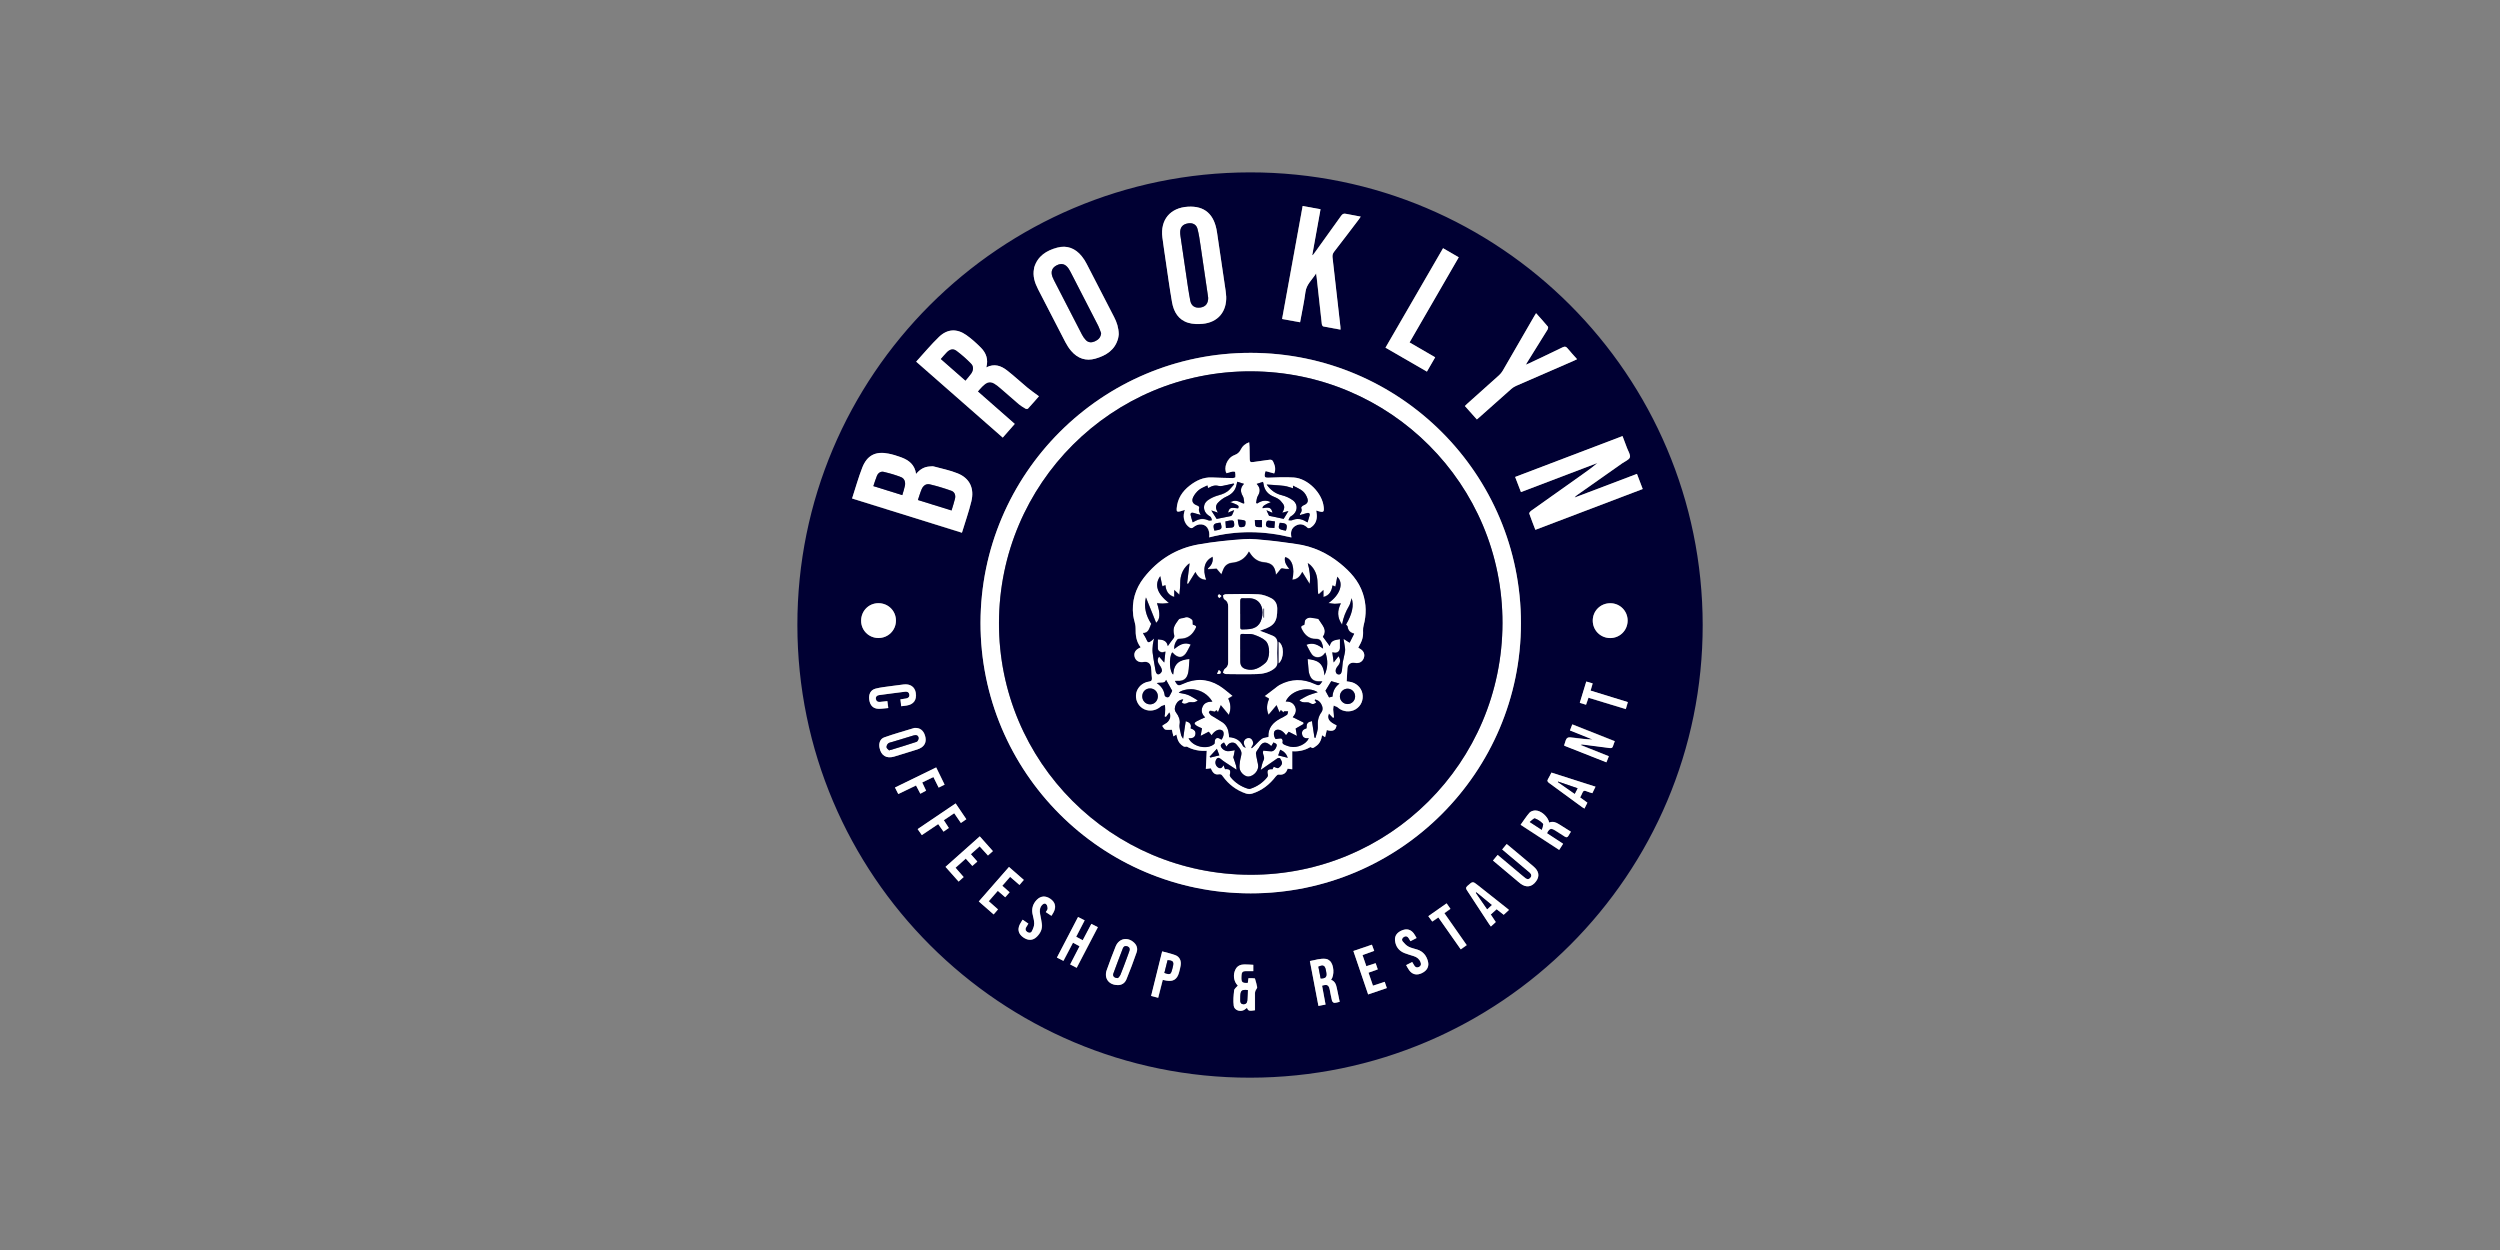 <?xml version="1.0" encoding="UTF-8"?>
<svg xmlns="http://www.w3.org/2000/svg" id="Layer_1" data-name="Layer 1" viewBox="0 0 400 200">
  <rect x="0" y="0" width="400" height="200" fill="#808080" stroke="none"/>
  <defs>
    <style>
      .cls-1 {
        fill: #003;
      }

      .cls-1, .cls-2 {
        stroke-width: 0px;
      }

      .cls-2 {
        fill: #fff;
      }
    </style>
  </defs>
  <path class="cls-1" d="m199.99,27.58c39.96-.03,72.4,32.4,72.44,72.41.03,39.96-32.4,72.4-72.41,72.44-39.96.03-72.41-32.4-72.44-72.41-.03-39.96,32.4-72.4,72.41-72.44Zm43.37,72.14c0-23.87-19.32-43.23-43.2-43.27-23.84-.04-43.25,19.33-43.27,43.19-.03,23.88,19.34,43.28,43.22,43.29,23.85.01,43.24-19.37,43.25-43.22Zm2.3-14.94c5.77-2.19,11.46-4.36,17.18-6.53-.31-.83-.61-1.61-.92-2.42-3.36,1.28-6.66,2.53-9.96,3.78.09-.19.22-.29.36-.38,2.43-1.71,4.86-3.42,7.29-5.13.42-.3,1.07-.54,1.18-.93.12-.42-.27-.98-.46-1.48-.23-.64-.48-1.27-.72-1.91-5.77,2.19-11.47,4.36-17.18,6.54.32.84.62,1.61.93,2.42,4.11-1.56,8.17-3.1,12.23-4.65-.76.66-1.56,1.23-2.36,1.8-2.75,1.95-5.51,3.9-8.25,5.85-.14.1-.32.33-.29.44.29.86.63,1.71.98,2.61Zm-109.33-5.01c5.91,1.84,11.72,3.65,17.58,5.48.52-1.7,1.09-3.33,1.5-4.99.52-2.1-.26-3.72-2.17-4.5-1.23-.5-2.55-.76-3.83-1.11-.2-.05-.43-.02-.65,0-.88.05-1.58.46-2.19,1.2-.2-1.46-1.13-2.19-2.32-2.64-.67-.25-1.36-.47-2.06-.61-2.09-.43-3.46.26-4.23,2.24-.62,1.6-1.08,3.26-1.63,4.94Zm20.13-17.12c.1-.12.16-.19.22-.27,1.36-1.55,1.87-1.58,3.41-.23.98.86,1.96,1.72,2.95,2.56.32.27.68.48,1.04.69.1.06.33.07.39,0,.62-.67,1.21-1.36,1.76-1.98-.64-.48-1.26-.9-1.84-1.38-1.09-.9-2.13-1.88-3.25-2.75-.96-.75-2.04-1.16-3.33-.49.35-1.27-.03-2.3-.85-3.14-.72-.73-1.5-1.44-2.34-2.03-1.51-1.07-3.04-1-4.38.29-1.28,1.23-2.42,2.62-3.65,3.96,4.64,4.07,9.23,8.1,13.85,12.15.66-.75,1.28-1.46,1.92-2.19-1.98-1.74-3.92-3.45-5.9-5.18Zm22.54-9.18c-.02-1.07-.31-1.93-.74-2.75-1.46-2.83-2.91-5.67-4.38-8.49-.23-.44-.5-.87-.81-1.26-1.02-1.25-2.34-1.78-3.92-1.36-1.71.46-3.13,1.34-3.68,3.18-.01.05-.01.1-.02.15-.25,1.2.11,2.28.64,3.32,1.45,2.84,2.91,5.67,4.38,8.49.25.48.56.96.91,1.37,1.04,1.21,2.35,1.69,3.9,1.24,1.71-.49,3.12-1.37,3.62-3.24.07-.26.08-.53.1-.67Zm17.19-6.08c-.02-.21-.03-.53-.08-.84-.46-3.12-.93-6.24-1.38-9.36-.42-2.9-1.97-4.28-4.66-4.11-2.83.17-4.44,2.1-4.08,4.92.16,1.24.35,2.48.53,3.72.33,2.21.63,4.43,1.01,6.63.27,1.54,1.01,2.84,2.62,3.31.71.21,1.52.23,2.27.16,2.44-.23,3.89-1.93,3.78-4.42Zm11.81,4.17c.3-1.66.65-3.25.86-4.85.16-1.22,1.05-1.93,1.7-2.96.05.33.08.51.1.7.27,2.47.54,4.94.82,7.42.02.13.13.34.23.36.9.19,1.82.34,2.76.51,0-.2,0-.33-.02-.46-.42-3.7-.84-7.4-1.26-11.09-.04-.35.03-.63.26-.92,1.32-1.7,2.62-3.42,3.92-5.13.11-.14.2-.29.33-.48-.84-.16-1.61-.29-2.37-.45-.33-.07-.54,0-.75.3-1.4,1.98-2.82,3.94-4.23,5.9-.1.14-.22.28-.32.42-.03-.01-.05-.02-.08-.04.44-2.42.88-4.84,1.32-7.31-.97-.18-1.89-.34-2.86-.52-1.1,6.05-2.19,12.05-3.29,18.08.97.18,1.89.34,2.86.52Zm28.3,15.55c.16-.14.29-.24.41-.35,1.71-1.52,3.41-3.05,5.13-4.56.21-.18.46-.34.71-.45,3.07-1.34,6.15-2.67,9.22-4.01.18-.08.35-.16.56-.27-.54-.6-1.05-1.15-1.52-1.73-.24-.3-.44-.34-.79-.17-1.8.88-3.61,1.73-5.42,2.59-.13.06-.26.1-.47.19.15-.24.24-.4.33-.55,1.04-1.67,2.09-3.34,3.12-5.02.09-.14.16-.42.09-.51-.6-.72-1.24-1.42-1.9-2.16-.13.22-.23.38-.32.53-1.67,2.89-3.33,5.78-5.01,8.67-.16.27-.36.52-.59.73-1.67,1.51-3.36,3.01-5.04,4.51-.14.13-.28.26-.43.41.66.74,1.28,1.44,1.92,2.15Zm-5.42-27.4c-3.08,5.32-6.13,10.6-9.21,15.91,2.22,1.29,4.41,2.55,6.63,3.83.45-.78.88-1.52,1.32-2.29-1.39-.81-2.73-1.59-4.1-2.38,2.63-4.55,5.25-9.07,7.87-13.62-.87-.5-1.68-.97-2.52-1.46Zm26.76,62.37c1.56,0,2.79-1.24,2.78-2.81,0-1.54-1.23-2.76-2.77-2.76-1.56,0-2.8,1.22-2.81,2.78,0,1.56,1.24,2.79,2.8,2.79Zm-117.09-5.57c-1.56,0-2.78,1.24-2.77,2.81,0,1.54,1.23,2.75,2.77,2.76,1.56,0,2.8-1.23,2.8-2.79,0-1.56-1.24-2.79-2.8-2.78Zm109.73,22.77c2.23.88,4.49,1.77,6.76,2.67.14-.36.26-.64.39-.97-1.54-.61-3.04-1.21-4.53-1.81.13-.08.23-.08.33-.07,1.44.18,2.88.36,4.32.56.3.04.47-.02.55-.32.07-.25.17-.49.28-.77-2.29-.91-4.53-1.79-6.8-2.69-.14.35-.25.65-.37.97,1.23.49,2.42.97,3.6,1.44-.96-.02-1.89-.12-2.81-.25-1.32-.18-1.32-.18-1.7,1.12,0,.02,0,.03,0,.1Zm-37.31,37.49c.57-.74.47-2.41-.19-3.03-.16-.15-.39-.29-.61-.32-.89-.13-1.72.19-2.59.34.47,2.44.92,4.79,1.37,7.18.42-.08.77-.15,1.14-.22-.19-1.05-.38-2.04-.56-3.02.82-.25,1.07-.12,1.23.65.12.59.21,1.18.36,1.76.04.14.24.34.37.34.3,0,.6-.11.86-.17-.16-.77-.31-1.49-.46-2.2-.12-.57-.31-1.1-.93-1.32Zm34.89-25.15c-.19-.94-1.29-1.93-2.21-1.93-.32,0-.74.13-.94.36-.52.59-.94,1.26-1.42,1.93,2.11,1.37,4.13,2.69,6.17,4.02.23-.36.43-.66.63-.98-.88-.58-1.73-1.14-2.58-1.69.39-.78.63-.86,1.33-.43.51.32,1.02.64,1.52.97.26.17.45.13.6-.16.12-.23.27-.44.38-.62-.69-.44-1.32-.84-1.96-1.23-.47-.29-.96-.48-1.54-.22Zm-74.31,15.63c-.38-.19-.7-.36-1.04-.53-1.14,2.19-2.25,4.33-3.38,6.49.37.19.69.35,1.04.53.52-.99,1.02-1.94,1.53-2.91.38.21.7.38,1.05.57-.51.98-.99,1.92-1.5,2.91.35.18.67.35,1.04.54,1.14-2.18,2.25-4.33,3.39-6.5-.38-.19-.7-.35-1.04-.53-.47.9-.92,1.74-1.38,2.62-.38-.2-.71-.38-1.05-.56.46-.89.9-1.73,1.36-2.63Zm27.24,9.3c-.15-.01-.31-.03-.48-.04-.18,0-.36,0-.54,0-.04.28-.07.52-.1.75-.9.06-1.06-.09-1.03-.94,0-.12.01-.23.02-.35.02-.41.23-.6.65-.59.4.01.79,0,1.23,0v-1.01c-.49-.02-.95-.07-1.42-.06-.57,0-1.09.18-1.39.73-.49.86-.32,2.02.34,2.66-.21.26-.56.49-.59.76-.1.81-.17,1.66-.07,2.46.08.67.93,1,1.56.72.21-.09.38-.26.57-.39.17.5.32.54,1.27.39,0-.92,0-1.85,0-2.78,0-.14.06-.28.11-.41.07-.17.26-.35.24-.5-.07-.45-.22-.89-.36-1.4Zm-54.29-40.08c-.07,0-.14-.02-.2,0-1.6.49-3.23.94-4.8,1.5-.68.24-.9.96-.76,1.68.25,1.24,1.1,1.76,2.33,1.4,1.25-.36,2.48-.75,3.72-1.15.24-.07.47-.18.67-.32.62-.42.81-1.09.55-1.91-.25-.79-.77-1.21-1.51-1.21Zm32.34,41.14c.62,0,1.14-.28,1.41-.94.58-1.42,1.12-2.85,1.62-4.3.2-.57.05-1.12-.41-1.56-1.03-.96-2.41-.68-2.94.61-.51,1.25-.98,2.51-1.43,3.79-.46,1.31.34,2.39,1.75,2.39Zm61.53-21.7c1.37,1.15,2.73,2.29,4.08,3.43.13.11.26.21.38.33.23.24.26.49.05.76-.22.27-.48.29-.75.1-.19-.13-.37-.29-.55-.44-1.3-1.09-2.6-2.18-3.94-3.31-.26.32-.5.6-.75.9,1.23,1.04,2.42,2.03,3.61,3.03.27.23.53.46.81.67.92.68,1.8.54,2.47-.37.6-.81.48-1.63-.39-2.37-1.32-1.12-2.66-2.23-3.99-3.35-.1-.08-.2-.15-.32-.25-.25.3-.47.56-.71.86Zm1.09,9.68c-.17-.14-.28-.24-.4-.33-1.52-1.2-3.04-2.4-4.56-3.61-.87-.69-.85-.67-1.69.07-.3.27-.26.45-.07.74,1.18,1.78,2.34,3.57,3.51,5.36.09.13.19.26.3.41.28-.26.52-.48.78-.72-.27-.41-.53-.8-.8-1.2.34-.3.64-.58.94-.85.4.32.76.6,1.13.89.29-.27.55-.5.85-.78Zm6.78-21.98c-.19.36-.34.69-.53,1-.2.31-.11.48.17.68,1.76,1.27,3.5,2.56,5.25,3.84.11.08.24.15.39.24.17-.34.31-.63.47-.94-.4-.29-.78-.56-1.16-.84.14-.28.28-.51.37-.76.12-.32.3-.39.62-.24.3.13.62.21.96.32.18-.36.33-.68.51-1.04-2.38-.76-4.71-1.51-7.06-2.26Zm-104.03-10.62c.33-.04.59-.07.86-.11,1.12-.17,1.65-.89,1.47-2.02-.15-.98-.91-1.5-1.98-1.35-.69.09-1.39.17-2.08.27-.79.12-1.59.19-2.36.39-.82.22-1.15.89-1.02,1.81.12.88.63,1.4,1.47,1.42.51.01,1.02-.07,1.57-.12-.06-.41-.1-.74-.15-1.11-.42.05-.8.09-1.18.13-.34.03-.6-.09-.65-.46-.06-.38.16-.58.49-.63,1.4-.19,2.81-.37,4.22-.55.35-.04.59.12.64.48.05.37-.18.55-.52.61-.29.05-.58.09-.91.14.05.37.09.7.13,1.09Zm80.78,41.44c.18.31.32.58.49.82.52.7,1.22.85,2.04.45.84-.41,1.18-1.08.95-1.91-.24-.87-.75-1.52-1.63-1.83-.49-.17-1.01-.26-1.47-.49-.36-.19-.67-.51-.93-.84-.2-.25-.1-.55.2-.72.33-.19.57-.07.76.22.1.15.18.3.28.47.34-.18.65-.34.98-.51-.17-.28-.29-.52-.45-.74-.47-.62-1.09-.79-1.82-.51-.83.32-1.26.88-1.18,1.65.1.96.61,1.65,1.51,2.01.49.2,1.01.33,1.52.5.5.17.88.47,1.06.98.1.29.08.56-.23.73-.32.17-.58.09-.77-.21-.11-.18-.22-.36-.34-.57-.33.17-.62.31-.98.5Zm-61.35-7.27c-.18.31-.35.54-.47.8-.38.8-.18,1.48.55,2.01.77.56,1.54.55,2.18-.07.57-.56.92-1.24.82-2.06-.06-.53-.19-1.05-.28-1.57-.09-.53-.08-1.03.31-1.46.21-.22.48-.34.69-.1.15.16.2.45.2.68,0,.17-.18.34-.29.55.31.2.59.39.9.6.15-.24.28-.43.38-.64.41-.83.21-1.56-.56-2.09-.78-.53-1.54-.47-2.17.18-.6.62-.83,1.36-.68,2.21.09.53.28,1.05.28,1.57,0,.42-.19.86-.38,1.24-.14.28-.46.31-.74.11-.28-.19-.34-.44-.18-.74.11-.19.22-.37.36-.59-.29-.2-.58-.4-.91-.63Zm21.69,12.49c.25-.98.49-1.91.73-2.86.24.05.43.09.62.12,1.01.18,1.65-.2,1.95-1.18.12-.4.22-.81.29-1.22.14-.78-.16-1.42-.85-1.68-.66-.25-1.37-.4-2.1-.6-.6,2.41-1.18,4.75-1.77,7.13.38.1.71.19,1.13.29Zm-31.93-18.59c.29-.26.53-.48.79-.71-.45-.51-.86-.98-1.3-1.49.56-.5,1.09-.97,1.64-1.46.37.41.7.78,1.05,1.17.28-.24.52-.46.8-.7-.36-.4-.68-.78-1.04-1.18.47-.42.93-.83,1.41-1.25.46.5.89.98,1.33,1.46.28-.25.53-.47.79-.7-.72-.81-1.4-1.57-2.1-2.36-1.85,1.65-3.65,3.25-5.48,4.88.71.8,1.39,1.56,2.1,2.36Zm5.6,5.26c.26-.3.47-.55.7-.81-.51-.46-.98-.87-1.48-1.31.5-.57.97-1.1,1.45-1.66.41.36.79.68,1.19,1.03.24-.28.45-.52.7-.8-.41-.36-.78-.69-1.17-1.04.42-.48.82-.94,1.25-1.43.51.44.99.86,1.5,1.3.24-.28.46-.54.69-.81-.81-.71-1.58-1.39-2.37-2.07-1.64,1.87-3.22,3.69-4.83,5.52.81.71,1.57,1.38,2.38,2.08Zm57.55,5.85c.8,2.34,1.57,4.62,2.36,6.94,1.02-.35,1.99-.68,2.99-1.02-.13-.36-.23-.67-.34-1-.65.22-1.25.41-1.88.62-.24-.7-.47-1.37-.71-2.08.51-.18.98-.35,1.48-.53-.12-.35-.23-.66-.34-.99-.51.17-.98.32-1.49.48-.21-.6-.4-1.17-.61-1.78.64-.23,1.24-.44,1.87-.67-.14-.37-.25-.67-.37-.99-1,.34-1.95.66-2.97,1.01Zm-66.74-29.37c-2.22,1.08-4.4,2.15-6.6,3.22.2.38.36.7.53,1.04.97-.47,1.89-.91,2.84-1.37.24.46.46.88.69,1.32.34-.18.63-.33.92-.49-.22-.46-.41-.86-.62-1.31.6-.29,1.18-.57,1.79-.87.29.57.56,1.12.84,1.69.34-.17.63-.31.95-.47-.45-.93-.88-1.81-1.34-2.75Zm1.22,8.44c.57-.39,1.1-.74,1.65-1.11.37.54.72,1.04,1.07,1.56.32-.22.58-.4.87-.6-.57-.85-1.13-1.68-1.71-2.53-2.05,1.38-4.06,2.74-6.08,4.11.24.35.45.64.67.96.9-.6,1.75-1.17,2.62-1.76.3.42.57.81.85,1.21.3-.21.56-.38.85-.59-.27-.41-.52-.8-.8-1.24Zm103.48-20.73c.12-.4.22-.76.33-1.15-.36-.11-.67-.2-1.02-.3-.35,1.16-.69,2.26-1.04,3.41.35.11.67.2,1,.3.14-.39.26-.74.39-1.12,2.01.61,3.98,1.21,5.97,1.82.12-.41.22-.74.33-1.12-2-.62-3.97-1.22-5.97-1.84Zm-24.35,36.29c1.2,1.71,2.38,3.39,3.59,5.12.33-.24.64-.46.95-.68-1.21-1.73-2.38-3.4-3.57-5.11.33-.24.64-.46.97-.7-.21-.3-.39-.57-.61-.87-.99.7-1.95,1.37-2.93,2.05.24.32.43.59.63.86.34-.23.64-.43.98-.66Z"></path>
  <path class="cls-2" d="m243.35,99.72c0,23.85-19.4,43.23-43.25,43.22-23.88-.01-43.25-19.41-43.22-43.29.03-23.86,19.43-43.23,43.27-43.19,23.88.04,43.21,19.4,43.2,43.27Zm-2.96-.02c.04-22.2-17.96-40.22-40.24-40.28-22.22-.07-40.27,17.95-40.32,40.24-.05,22.21,17.94,40.25,40.2,40.31,22.26.06,40.32-17.96,40.36-40.26Z"></path>
  <path class="cls-2" d="m245.66,84.78c-.34-.9-.68-1.75-.98-2.61-.03-.1.15-.34.29-.44,2.75-1.96,5.5-3.9,8.25-5.85.8-.57,1.6-1.14,2.36-1.8-4.06,1.54-8.13,3.09-12.23,4.65-.31-.81-.61-1.59-.93-2.42,5.71-2.17,11.41-4.34,17.18-6.54.24.64.49,1.27.72,1.91.18.5.57,1.06.46,1.48-.11.39-.76.64-1.18.93-2.43,1.71-4.86,3.42-7.29,5.13-.14.1-.27.2-.36.38,3.3-1.25,6.59-2.5,9.96-3.78.31.81.61,1.6.92,2.42-5.72,2.18-11.41,4.34-17.18,6.53Z"></path>
  <path class="cls-2" d="m136.33,79.76c.55-1.69,1.01-3.35,1.63-4.94.77-1.98,2.14-2.67,4.23-2.24.7.14,1.39.36,2.06.61,1.19.45,2.12,1.18,2.32,2.64.61-.74,1.31-1.15,2.19-1.2.22-.01.45-.05.65,0,1.28.35,2.61.61,3.83,1.11,1.92.78,2.69,2.4,2.17,4.5-.41,1.66-.98,3.29-1.5,4.99-5.86-1.82-11.68-3.64-17.58-5.48Zm10.54.23c1.83.57,3.58,1.11,5.37,1.67.2-.68.41-1.29.56-1.92.12-.53-.07-1.04-.57-1.22-1.14-.41-2.3-.76-3.48-1.04-.6-.14-1.07.24-1.3.8-.22.53-.38,1.09-.59,1.7Zm-2.51-.78c.15-.53.32-1.01.42-1.51.12-.58-.07-1.14-.61-1.36-.9-.36-1.85-.63-2.79-.85-.48-.11-.89.18-1.08.64-.21.52-.37,1.06-.57,1.64,1.56.49,3.07.96,4.62,1.44Z"></path>
  <path class="cls-2" d="m156.46,62.64c1.98,1.74,3.92,3.44,5.9,5.18-.64.73-1.26,1.44-1.92,2.19-4.61-4.05-9.2-8.07-13.85-12.15,1.23-1.35,2.37-2.73,3.65-3.96,1.34-1.29,2.86-1.36,4.38-.29.84.59,1.61,1.3,2.34,2.03.83.84,1.2,1.87.85,3.14,1.29-.67,2.37-.26,3.33.49,1.12.87,2.16,1.85,3.25,2.75.57.48,1.19.9,1.84,1.38-.55.62-1.14,1.31-1.76,1.98-.06.07-.29.06-.39,0-.36-.21-.72-.43-1.04-.69-.99-.84-1.97-1.7-2.95-2.56-1.54-1.35-2.06-1.31-3.41.23-.07.07-.13.15-.22.27Zm-5.92-5.2c1.33,1.17,2.62,2.3,3.93,3.45.34-.41.66-.75.92-1.13.36-.52.42-1.13-.02-1.58-.73-.75-1.52-1.44-2.36-2.07-.51-.38-1.03-.24-1.49.23-.33.33-.62.69-.99,1.1Z"></path>
  <path class="cls-2" d="m179,53.47c-.02.14-.03.41-.1.67-.5,1.87-1.91,2.74-3.62,3.24-1.55.45-2.87-.03-3.9-1.24-.35-.41-.66-.89-.91-1.37-1.47-2.82-2.93-5.66-4.38-8.49-.53-1.04-.89-2.12-.64-3.32.01-.05.01-.1.02-.15.55-1.84,1.97-2.72,3.68-3.18,1.58-.43,2.9.11,3.92,1.36.31.38.59.81.81,1.26,1.47,2.83,2.92,5.66,4.38,8.49.42.82.72,1.69.74,2.75Zm-2.83-.14c-.15-.4-.27-.82-.47-1.2-1.39-2.73-2.8-5.46-4.21-8.19-.17-.33-.33-.66-.53-.96-.5-.75-1.14-.92-1.9-.53-.75.39-.98,1.02-.68,1.85.07.19.16.37.25.55,1.49,2.89,2.97,5.79,4.47,8.68.17.32.38.63.63.89.41.42.93.42,1.44.19.53-.24.93-.6.99-1.28Z"></path>
  <path class="cls-2" d="m196.19,47.39c.1,2.5-1.34,4.19-3.78,4.42-.75.07-1.56.05-2.27-.16-1.61-.47-2.35-1.77-2.62-3.31-.39-2.2-.68-4.42-1.01-6.63-.18-1.24-.37-2.48-.53-3.72-.36-2.82,1.25-4.75,4.08-4.92,2.69-.16,4.24,1.21,4.66,4.11.45,3.12.92,6.24,1.38,9.36.05.31.06.63.08.84Zm-2.88.24c0-.06-.02-.19-.04-.32-.39-2.66-.77-5.32-1.17-7.97-.14-.91-.26-1.82-.49-2.7-.19-.71-.77-1-1.47-.9-.83.12-1.26.55-1.3,1.33-.01.25.01.5.05.75.28,1.93.56,3.86.85,5.79.23,1.5.43,3.01.71,4.5.17.87.78,1.23,1.63,1.1.81-.12,1.24-.64,1.24-1.57Z"></path>
  <path class="cls-2" d="m208,51.56c-.98-.18-1.89-.34-2.86-.52,1.1-6.03,2.19-12.03,3.29-18.08.97.18,1.9.35,2.86.52-.45,2.47-.89,4.89-1.32,7.31.03.01.05.02.08.04.11-.14.22-.28.32-.42,1.41-1.97,2.83-3.93,4.23-5.9.21-.29.42-.37.75-.3.76.16,1.53.29,2.37.45-.13.2-.23.34-.33.48-1.3,1.71-2.6,3.43-3.92,5.13-.23.29-.3.57-.26.92.43,3.7.84,7.4,1.26,11.09.01.13.01.26.02.46-.95-.17-1.86-.33-2.76-.51-.1-.02-.22-.23-.23-.36-.28-2.47-.55-4.94-.82-7.42-.02-.18-.05-.36-.1-.7-.65,1.04-1.54,1.74-1.7,2.96-.21,1.6-.56,3.18-.86,4.85Z"></path>
  <path class="cls-2" d="m236.3,67.11c-.64-.71-1.25-1.4-1.92-2.15.15-.14.29-.28.43-.41,1.68-1.5,3.37-3,5.04-4.51.23-.21.43-.46.59-.73,1.68-2.89,3.34-5.78,5.01-8.67.09-.16.19-.31.32-.53.66.74,1.3,1.44,1.9,2.16.07.09,0,.37-.09.51-1.03,1.68-2.08,3.35-3.12,5.02-.1.15-.19.31-.33.55.21-.09.35-.13.47-.19,1.81-.86,3.62-1.71,5.42-2.59.35-.17.55-.13.79.17.47.58.99,1.12,1.52,1.73-.22.1-.39.19-.56.27-3.07,1.33-6.15,2.66-9.22,4.01-.25.11-.5.27-.71.45-1.71,1.51-3.42,3.04-5.13,4.56-.12.11-.25.21-.41.35Z"></path>
  <path class="cls-2" d="m230.88,39.71c.84.49,1.65.95,2.52,1.46-2.63,4.55-5.25,9.07-7.87,13.62,1.37.8,2.71,1.57,4.1,2.38-.44.77-.87,1.51-1.32,2.29-2.22-1.28-4.41-2.55-6.63-3.83,3.08-5.31,6.13-10.59,9.21-15.91Z"></path>
  <path class="cls-2" d="m257.64,102.09c-1.56,0-2.8-1.23-2.8-2.79,0-1.56,1.24-2.79,2.81-2.78,1.54,0,2.76,1.23,2.77,2.76,0,1.56-1.22,2.8-2.78,2.81Z"></path>
  <path class="cls-2" d="m140.55,96.51c1.56,0,2.8,1.22,2.8,2.78,0,1.56-1.24,2.79-2.8,2.79-1.54,0-2.77-1.22-2.77-2.76,0-1.57,1.21-2.81,2.77-2.81Z"></path>
  <path class="cls-2" d="m250.28,119.29c0-.07,0-.09,0-.1.38-1.3.38-1.3,1.7-1.12.92.12,1.85.23,2.81.25-1.18-.47-2.37-.95-3.6-1.44.12-.32.24-.62.37-.97,2.28.9,4.51,1.79,6.8,2.69-.1.28-.21.52-.28.77-.08.3-.25.36-.55.32-1.44-.2-2.88-.37-4.32-.56-.1-.01-.2-.01-.33.07,1.5.6,2.99,1.19,4.53,1.81-.13.33-.24.61-.39.97-2.28-.9-4.53-1.79-6.76-2.67Z"></path>
  <path class="cls-2" d="m212.96,156.77c.63.22.81.74.93,1.32.15.72.3,1.43.46,2.2-.26.06-.56.16-.86.17-.13,0-.33-.2-.37-.34-.15-.58-.24-1.18-.36-1.76-.16-.76-.4-.9-1.23-.65.18.98.37,1.97.56,3.02-.38.07-.72.14-1.14.22-.46-2.39-.91-4.75-1.37-7.18.87-.15,1.7-.47,2.59-.34.22.03.45.17.61.32.66.61.76,2.28.19,3.03Zm-1.66-.22c.82,0,1.03-.25.9-.99-.02-.11-.03-.23-.06-.35-.16-.76-.44-.89-1.2-.55.12.62.24,1.26.36,1.88Z"></path>
  <path class="cls-2" d="m247.85,131.62c.58-.26,1.07-.07,1.54.22.64.4,1.27.8,1.96,1.23-.11.18-.26.39-.38.62-.15.29-.34.33-.6.16-.5-.33-1.01-.65-1.52-.97-.69-.43-.94-.35-1.33.43.85.55,1.69,1.11,2.58,1.69-.21.32-.4.63-.63.98-2.05-1.33-4.07-2.65-6.17-4.02.48-.66.9-1.34,1.42-1.93.2-.23.62-.36.94-.36.92,0,2.01.99,2.21,1.93Zm-1.18,1.15c.09-.4.31-.85.19-.97-.35-.37-.81-.68-1.28-.85-.17-.06-.5.33-.83.57.68.45,1.24.81,1.92,1.25Z"></path>
  <path class="cls-2" d="m173.54,147.25c-.47.9-.9,1.74-1.36,2.63.34.18.67.36,1.05.56.46-.87.91-1.72,1.38-2.62.34.17.66.33,1.04.53-1.13,2.18-2.25,4.32-3.39,6.5-.37-.19-.69-.35-1.04-.54.51-.99,1-1.93,1.5-2.91-.35-.19-.67-.36-1.05-.57-.51.97-1.01,1.92-1.53,2.91-.35-.18-.67-.35-1.04-.53,1.13-2.17,2.24-4.31,3.38-6.49.35.18.67.34,1.04.53Z"></path>
  <path class="cls-2" d="m200.78,156.55c.14.51.29.95.36,1.4.02.15-.16.33-.24.5-.05.13-.11.27-.11.41,0,.93,0,1.86,0,2.78-.95.15-1.1.1-1.27-.39-.19.13-.36.3-.57.39-.63.28-1.47-.05-1.56-.72-.1-.81-.03-1.65.07-2.46.03-.27.38-.51.59-.76-.67-.63-.83-1.79-.34-2.66.31-.55.82-.72,1.39-.73.46,0,.93.04,1.42.06v1.01c-.44,0-.83,0-1.23,0-.41-.01-.62.18-.65.59,0,.12-.01.23-.02.35-.03.84.14,1,1.03.94.03-.23.06-.47.1-.75.18,0,.36,0,.54,0,.16,0,.33.03.48.04Zm-1.12,1.87c-.97-.11-1.18.07-1.21.97,0,.2,0,.4-.01.6-.01.35.06.65.47.69.4.03.62-.21.66-.59.05-.54.06-1.08.09-1.66Z"></path>
  <path class="cls-2" d="m146.48,116.47c.74,0,1.27.43,1.51,1.21.26.82.07,1.49-.55,1.91-.2.14-.44.24-.67.32-1.24.39-2.48.78-3.72,1.15-1.23.36-2.08-.17-2.33-1.4-.15-.73.08-1.44.76-1.68,1.58-.56,3.2-1.01,4.8-1.5.06-.02.13,0,.2,0Zm-4.2,3.61s.06-.05.09-.08c.03,0,.07,0,.1,0,1.4-.43,2.8-.84,4.18-1.31.16-.06.34-.42.32-.62-.06-.43-.4-.52-.8-.4-1.13.35-2.26.69-3.39,1.03-.24.07-.52.11-.69.26-.15.14-.28.42-.25.62.03.18.28.33.43.5Z"></path>
  <path class="cls-2" d="m178.82,157.61c-1.4,0-2.21-1.08-1.75-2.39.45-1.27.92-2.54,1.43-3.79.53-1.3,1.9-1.57,2.94-.61.47.43.61.99.41,1.56-.5,1.45-1.04,2.88-1.62,4.3-.27.66-.78.94-1.41.94Zm.05-1.12c.09-.12.3-.31.4-.54.36-.89.69-1.8,1.03-2.7.14-.37.29-.74.4-1.12.1-.33,0-.6-.34-.72-.32-.11-.58,0-.7.3-.52,1.35-1.04,2.7-1.53,4.06-.14.4.16.74.74.72Z"></path>
  <path class="cls-2" d="m240.35,135.91c.24-.29.46-.56.71-.86.12.09.23.17.32.25,1.33,1.11,2.67,2.22,3.99,3.35.87.74.99,1.56.39,2.37-.67.91-1.56,1.05-2.47.37-.28-.21-.54-.44-.81-.67-1.19-1-2.37-1.99-3.61-3.03.25-.3.49-.59.75-.9,1.34,1.12,2.64,2.22,3.94,3.31.18.15.36.3.55.44.27.19.53.17.75-.1.22-.27.18-.52-.05-.76-.11-.12-.25-.22-.38-.33-1.35-1.14-2.71-2.27-4.08-3.43Z"></path>
  <path class="cls-2" d="m241.44,145.59c-.3.27-.55.51-.85.78-.37-.29-.73-.58-1.13-.89-.3.27-.61.55-.94.85.27.4.52.79.8,1.2-.26.24-.5.46-.78.72-.12-.16-.22-.28-.3-.41-1.17-1.79-2.33-3.58-3.51-5.36-.2-.3-.24-.47.07-.74.84-.74.82-.76,1.69-.07,1.52,1.2,3.04,2.41,4.56,3.61.12.09.23.19.4.33Zm-5.23-2.82s-.05.06-.08.08c.6.87,1.19,1.73,1.81,2.62.27-.25.49-.45.73-.68-.84-.7-1.65-1.36-2.46-2.03Z"></path>
  <path class="cls-2" d="m248.22,123.61c2.35.75,4.68,1.5,7.06,2.26-.18.37-.34.69-.51,1.04-.34-.11-.66-.18-.96-.32-.32-.14-.49-.07-.62.24-.1.25-.23.48-.37.76.38.28.75.55,1.16.84-.15.31-.3.6-.47.94-.15-.09-.27-.16-.39-.24-1.75-1.28-3.49-2.57-5.25-3.84-.29-.21-.37-.37-.17-.68.19-.31.34-.64.53-1Zm4.19,2.51c-1.07-.37-2.09-.72-3.11-1.07-.01.03-.02.05-.03.08.88.62,1.77,1.24,2.69,1.88.15-.29.29-.57.46-.89Z"></path>
  <path class="cls-2" d="m144.19,112.99c-.05-.38-.09-.71-.13-1.09.32-.05.62-.09.91-.14.33-.06.56-.24.52-.61-.04-.36-.29-.52-.64-.48-1.41.18-2.81.35-4.22.55-.33.05-.55.25-.49.63.06.37.31.49.65.46.38-.04.76-.08,1.18-.13.05.36.1.7.15,1.11-.55.04-1.06.13-1.57.12-.84-.02-1.34-.54-1.47-1.42-.13-.92.2-1.6,1.02-1.81.77-.2,1.57-.28,2.36-.39.69-.1,1.39-.18,2.08-.27,1.07-.14,1.83.37,1.98,1.35.17,1.13-.35,1.85-1.47,2.02-.26.04-.52.07-.86.11Z"></path>
  <path class="cls-2" d="m224.97,154.42c.36-.18.65-.33.98-.5.12.21.22.39.34.57.19.3.45.38.77.21.32-.17.34-.44.23-.73-.18-.51-.56-.82-1.06-.98-.5-.17-1.02-.3-1.52-.5-.9-.36-1.41-1.05-1.51-2.01-.08-.77.35-1.33,1.18-1.65.72-.28,1.35-.11,1.82.51.16.21.28.45.45.74-.33.17-.63.33-.98.51-.1-.17-.19-.32-.28-.47-.19-.29-.43-.41-.76-.22-.3.17-.4.47-.2.72.26.32.57.65.93.84.45.24.98.32,1.47.49.88.31,1.39.95,1.63,1.83.23.83-.11,1.5-.95,1.91-.82.4-1.53.25-2.04-.45-.18-.24-.31-.51-.49-.82Z"></path>
  <path class="cls-2" d="m163.62,147.15c.34.23.62.43.91.63-.13.22-.25.4-.36.59-.17.3-.1.55.18.74.28.2.6.17.74-.11.19-.38.38-.82.38-1.24,0-.52-.18-1.05-.28-1.57-.15-.85.08-1.59.68-2.21.63-.65,1.39-.71,2.17-.18.77.53.97,1.26.56,2.09-.1.21-.24.4-.38.64-.32-.21-.6-.4-.9-.6.12-.2.29-.37.29-.55,0-.23-.05-.52-.2-.68-.21-.24-.49-.12-.69.1-.39.43-.4.93-.31,1.46.09.52.22,1.04.28,1.57.1.83-.25,1.5-.82,2.06-.63.62-1.4.63-2.18.07-.73-.53-.92-1.22-.55-2.01.12-.25.28-.49.47-.8Z"></path>
  <path class="cls-2" d="m185.3,159.64c-.41-.11-.75-.19-1.13-.29.59-2.38,1.18-4.72,1.77-7.13.73.2,1.43.35,2.1.6.69.26.99.91.85,1.68-.07.41-.17.82-.29,1.22-.3.98-.93,1.36-1.95,1.18-.19-.03-.39-.08-.62-.12-.24.96-.48,1.88-.73,2.86Zm1-3.97c.9.33,1.03.26,1.25-.57.04-.14.08-.29.11-.43.19-.79.03-.99-.85-1.04-.17.67-.34,1.34-.51,2.04Z"></path>
  <path class="cls-2" d="m153.38,141.05c-.71-.8-1.39-1.56-2.1-2.36,1.82-1.62,3.63-3.23,5.48-4.88.7.79,1.38,1.55,2.1,2.36-.27.24-.51.45-.79.7-.44-.49-.88-.96-1.33-1.46-.48.43-.94.84-1.41,1.25.36.41.68.78,1.04,1.18-.27.24-.52.46-.8.7-.35-.39-.68-.76-1.05-1.17-.55.49-1.08.96-1.64,1.46.44.5.86.98,1.3,1.49-.26.23-.5.45-.79.71Z"></path>
  <path class="cls-2" d="m158.98,146.31c-.8-.7-1.57-1.37-2.38-2.08,1.6-1.83,3.19-3.65,4.83-5.52.79.69,1.56,1.36,2.37,2.07-.24.28-.45.53-.69.81-.51-.44-.99-.86-1.5-1.3-.43.49-.83.95-1.25,1.43.39.35.77.68,1.17,1.04-.24.28-.45.53-.7.8-.4-.35-.78-.67-1.19-1.03-.48.55-.95,1.09-1.45,1.66.5.44.97.86,1.48,1.31-.22.26-.44.51-.7.81Z"></path>
  <path class="cls-2" d="m216.53,152.16c1.02-.35,1.97-.67,2.97-1.01.12.32.23.62.37.99-.63.23-1.24.44-1.87.67.21.6.4,1.18.61,1.78.51-.17.98-.32,1.49-.48.12.33.22.64.34.99-.5.18-.96.35-1.48.53.24.71.47,1.38.71,2.08.63-.21,1.22-.41,1.88-.62.11.33.22.64.34,1-1,.34-1.97.67-2.99,1.02-.79-2.32-1.57-4.6-2.36-6.94Z"></path>
  <path class="cls-2" d="m149.79,122.79c.46.94.89,1.82,1.34,2.75-.32.16-.61.3-.95.47-.28-.57-.56-1.11-.84-1.69-.61.3-1.19.58-1.79.87.21.45.4.85.62,1.31-.29.16-.58.31-.92.49-.23-.44-.45-.86-.69-1.32-.94.46-1.87.9-2.84,1.37-.17-.34-.34-.66-.53-1.04,2.2-1.07,4.38-2.14,6.6-3.22Z"></path>
  <path class="cls-2" d="m151.01,131.23c.28.44.54.83.8,1.24-.3.2-.55.38-.85.59-.28-.4-.56-.79-.85-1.21-.87.58-1.72,1.16-2.62,1.76-.22-.32-.43-.61-.67-.96,2.03-1.37,4.04-2.73,6.08-4.11.58.86,1.13,1.68,1.71,2.53-.29.2-.55.38-.87.6-.35-.51-.7-1.01-1.07-1.56-.55.37-1.08.73-1.65,1.11Z"></path>
  <path class="cls-2" d="m254.48,110.49c2,.61,3.96,1.22,5.97,1.84-.11.37-.21.71-.33,1.12-1.99-.61-3.96-1.2-5.97-1.82-.13.38-.26.73-.39,1.12-.34-.1-.65-.2-1-.3.35-1.14.69-2.25,1.04-3.41.34.1.66.2,1.02.3-.11.39-.22.75-.33,1.15Z"></path>
  <path class="cls-2" d="m230.13,146.78c-.34.23-.64.43-.98.66-.2-.27-.39-.54-.63-.86.98-.68,1.94-1.36,2.93-2.05.21.3.4.57.61.87-.33.24-.63.46-.97.7,1.19,1.71,2.37,3.39,3.57,5.11-.32.23-.62.44-.95.68-1.21-1.72-2.39-3.41-3.59-5.12Z"></path>
  <path class="cls-1" d="m240.4,99.7c-.04,22.31-18.09,40.32-40.36,40.26-22.26-.06-40.25-18.09-40.2-40.31.05-22.29,18.1-40.31,40.32-40.24,22.28.07,40.28,18.08,40.24,40.28Zm-57.88,3.88c-.16.08-.23.12-.3.15-.64.34-.87.87-.65,1.5.2.54.73.81,1.39.7.64-.11,1.1.19,1.2.83.06.41.07.83.09,1.25.01.3.11.67-.02.88-.12.18-.51.18-.78.26-.02,0-.03.01-.05.02-.93.29-1.6,1.13-1.65,2.06-.06.97.48,1.87,1.34,2.27.86.4,1.9.21,2.61-.44.17-.15.44-.19.67-.28.03.24.09.48.08.73,0,.38-.06.75-.1,1.13.06.02.13.04.19.06.18-.24.36-.49.54-.73.41.61.09,1.51-.68,1.88-.16.08-.3.21-.45.31.16.2.28.52.48.58.32.1.69.03,1.06.03.08.33.16.68.25,1.06.18-.11.32-.19.48-.29.05.2.08.37.12.53.15.62.51,1.09,1.06,1.39.13.07.32.01.49.01.98.54,2.06.74,3.18.67-.05.99-.09,1.92-.14,2.9.25-.03.52-.07.79-.1.33.78.67,1.07,1.29.96.35-.06.47.09.63.32.95,1.31,2.18,2.25,3.72,2.76.31.1.7.11,1.01,0,1.54-.49,2.76-1.45,3.74-2.73.11-.14.31-.33.45-.31.79.12,1.24-.24,1.45-.94.3.04.57.08.74.1v-2.89c.94.07,1.92-.1,2.81-.62.05-.03.15-.05.18-.03.31.3.53.01.74-.12.64-.4.93-1.05,1.04-1.79.17.11.31.19.49.31.1-.42.18-.78.27-1.14.95.3,1.46.04,1.56-.75-1.22-.56-1.57-1.11-1.22-1.89.21.22.44.45.66.68.05-.03.1-.06.15-.09-.04-.41-.1-.82-.13-1.23-.01-.21.05-.43.08-.64.19.08.39.16.58.24.04.02.07.07.11.1.77.67,1.93.79,2.8.27.88-.52,1.31-1.5,1.11-2.53-.18-.96-1.04-1.74-2.04-1.88-.14-.02-.28-.04-.48-.07.04-.72.07-1.4.12-2.08.05-.65.54-1.01,1.19-.88.65.13,1.19-.15,1.42-.74.23-.59.02-1.15-.56-1.49-.11-.06-.22-.13-.32-.19.66-1.13.82-1.73.77-2.73-.01-.28.02-.56.09-.83.47-1.72.44-3.43-.12-5.13-.67-2.01-2.04-3.51-3.64-4.8-2.05-1.66-4.37-2.74-7-3.1-1.47-.2-2.93-.43-4.41-.57-1.34-.13-2.7-.3-4.03-.21-2.41.17-4.83.42-7.21.84-3.57.63-6.5,2.46-8.74,5.32-1.38,1.77-1.98,3.8-1.71,6.05.08.69.4,1.37.38,2.05-.02,1.1.1,2.13.82,3.06Zm10.96-17.6c4.39-1.14,8.74-1.06,13.13.02-.18-.85-.01-1.49.69-1.89.72-.4,1.34-.21,1.9.35.08.07.32.07.42,0,.77-.47,1.1-1.17,1.04-2.07-.02-.22-.06-.45-.09-.7.16.05.27.08.38.11.78.23.9.13.82-.67-.22-2.22-2.54-4.58-4.78-4.72-1.38-.09-2.77-.03-4.15.03-.48.02-.55-.17-.51-.54.02-.16.08-.31.14-.52.48.13.93.25,1.38.38.29-.68.11-1.29-.17-1.89-.12-.26-.31-.35-.6-.3-.87.13-1.75.22-2.63.37-.39.06-.52-.07-.52-.44,0-.65-.01-1.3-.03-1.95,0-.24-.03-.48-.05-.78-.65.23-1.08.61-1.32,1.12-.23.48-.55.75-1.05.94-1.23.47-1.74,2.09-1.26,2.89.31-.09.63-.2.95-.26.14-.03.41,0,.42.06.06.27.08.55.05.82,0,.07-.26.16-.4.16-1.12-.02-2.23-.05-3.35-.1-1.38-.07-2.53.49-3.58,1.32-1.18.93-1.94,2.1-2.06,3.63-.04.49.06.59.52.48.25-.06.49-.15.79-.24-.05.17-.08.27-.11.38-.24.94.09,1.89.82,2.4.24.17.41.21.68-.03.26-.23.63-.4.97-.43,1.05-.08,1.69.77,1.53,2.08Z"></path>
  <path class="cls-1" d="m146.87,80c.21-.61.36-1.17.59-1.7.23-.56.7-.94,1.3-.8,1.18.28,2.34.63,3.48,1.04.49.18.69.69.57,1.22-.15.63-.36,1.24-.56,1.92-1.79-.56-3.54-1.1-5.37-1.67Z"></path>
  <path class="cls-1" d="m144.36,79.22c-1.55-.49-3.06-.95-4.62-1.44.2-.58.35-1.12.57-1.64.19-.46.6-.75,1.08-.64.95.22,1.89.49,2.79.85.54.22.72.78.61,1.36-.1.5-.27.99-.42,1.51Z"></path>
  <path class="cls-1" d="m150.53,57.45c.36-.4.66-.77.99-1.1.46-.46.98-.6,1.49-.23.84.62,1.63,1.32,2.36,2.07.44.45.38,1.06.02,1.58-.27.38-.59.72-.92,1.13-1.31-1.15-2.6-2.28-3.93-3.45Z"></path>
  <path class="cls-1" d="m176.18,53.33c-.06.68-.46,1.03-.99,1.28-.51.23-1.03.23-1.44-.19-.25-.26-.47-.57-.63-.89-1.5-2.89-2.98-5.78-4.47-8.68-.09-.18-.18-.36-.25-.55-.31-.84-.07-1.47.68-1.85.76-.39,1.39-.22,1.9.53.2.3.36.64.53.96,1.41,2.73,2.82,5.46,4.21,8.19.19.38.31.8.47,1.2Z"></path>
  <path class="cls-1" d="m193.31,47.63c0,.93-.43,1.45-1.24,1.57-.85.12-1.46-.23-1.63-1.1-.29-1.49-.49-3-.71-4.5-.29-1.93-.57-3.86-.85-5.79-.04-.25-.06-.5-.05-.75.04-.78.47-1.21,1.3-1.33.7-.1,1.29.19,1.47.9.23.88.36,1.8.49,2.7.4,2.66.78,5.31,1.17,7.97.02.13.03.26.04.32Z"></path>
  <path class="cls-1" d="m211.3,156.55c-.12-.63-.24-1.26-.36-1.88.76-.34,1.05-.2,1.2.55.02.11.03.23.06.35.13.74-.09.99-.9.99Z"></path>
  <path class="cls-1" d="m246.68,132.77c-.68-.45-1.24-.81-1.92-1.25.33-.24.66-.63.83-.57.47.17.93.49,1.28.85.12.12-.1.57-.19.97Z"></path>
  <path class="cls-1" d="m199.66,158.42c-.03.57-.05,1.12-.09,1.66-.03.38-.25.63-.66.59-.41-.03-.49-.34-.47-.69,0-.2,0-.4.01-.6.03-.9.23-1.08,1.21-.97Z"></path>
  <path class="cls-1" d="m142.28,120.08c-.15-.16-.4-.31-.43-.5-.03-.19.09-.48.25-.62.17-.15.45-.19.69-.26,1.13-.35,2.26-.68,3.39-1.03.4-.12.74-.03.8.4.03.19-.15.56-.32.62-1.38.47-2.79.88-4.18,1.31-.03,0-.07,0-.1,0-.03.03-.06.05-.09.08Z"></path>
  <path class="cls-1" d="m178.88,156.49c-.58.02-.89-.32-.74-.72.49-1.36,1.01-2.71,1.53-4.06.12-.31.38-.41.7-.3.35.12.45.39.34.72-.12.38-.26.75-.4,1.12-.34.9-.66,1.81-1.03,2.7-.09.23-.3.42-.4.54Z"></path>
  <path class="cls-1" d="m236.22,142.77c.81.67,1.61,1.33,2.46,2.03-.24.23-.46.42-.73.68-.61-.89-1.21-1.75-1.81-2.62.03-.03.05-.06.08-.08Z"></path>
  <path class="cls-1" d="m252.41,126.12c-.17.32-.31.59-.46.89-.92-.64-1.8-1.26-2.69-1.88.01-.03.02-.05.03-.08,1.02.35,2.04.7,3.11,1.07Z"></path>
  <path class="cls-1" d="m186.3,155.67c.18-.71.35-1.38.51-2.04.88.04,1.04.25.85,1.04-.04.15-.07.29-.11.43-.22.83-.35.9-1.25.57Z"></path>
  <path class="cls-2" d="m182.52,103.58c-.73-.94-.84-1.96-.82-3.06.01-.68-.3-1.36-.38-2.05-.27-2.25.33-4.28,1.71-6.05,2.24-2.86,5.17-4.69,8.74-5.32,2.38-.42,4.8-.67,7.21-.84,1.33-.1,2.69.08,4.03.21,1.47.14,2.94.37,4.41.57,2.63.36,4.95,1.44,7,3.1,1.6,1.3,2.98,2.79,3.64,4.8.56,1.69.59,3.4.12,5.13-.07.27-.1.55-.09.83.05,1-.11,1.6-.77,2.73.11.06.22.13.32.19.58.35.79.9.56,1.49-.23.59-.76.87-1.42.74-.65-.13-1.14.23-1.19.88-.05.68-.08,1.36-.12,2.08.2.03.34.05.48.07,1,.13,1.86.92,2.04,1.88.2,1.03-.23,2.02-1.11,2.53-.88.52-2.03.4-2.8-.27-.04-.03-.07-.08-.11-.1-.19-.09-.39-.16-.58-.24-.03.21-.09.43-.08.64.02.41.08.82.13,1.23-.05.03-.1.06-.15.09-.22-.23-.45-.46-.66-.68-.35.79,0,1.34,1.22,1.89-.1.79-.61,1.05-1.56.75-.09.36-.17.72-.27,1.14-.19-.12-.32-.2-.49-.31-.11.75-.39,1.39-1.04,1.79-.21.13-.44.42-.74.12-.03-.03-.13,0-.18.03-.9.52-1.87.69-2.81.62v2.89c-.17-.02-.44-.06-.74-.1-.22.7-.67,1.06-1.45.94-.13-.02-.34.17-.45.31-.98,1.28-2.2,2.24-3.74,2.73-.31.1-.7.09-1.01,0-1.53-.51-2.77-1.45-3.72-2.76-.16-.23-.28-.38-.63-.32-.62.11-.95-.18-1.29-.96-.26.03-.53.07-.79.1.05-.98.09-1.91.14-2.9-1.12.07-2.2-.13-3.18-.67-.16,0-.36.06-.49-.01-.55-.3-.91-.77-1.06-1.39-.04-.16-.08-.32-.12-.53-.16.1-.3.18-.48.29-.09-.37-.17-.72-.25-1.06-.37,0-.74.07-1.06-.03-.2-.06-.32-.38-.48-.58.15-.11.29-.24.45-.31.76-.37,1.09-1.26.68-1.88-.18.24-.36.49-.54.73-.06-.02-.13-.04-.19-.06.04-.38.09-.75.1-1.13,0-.24-.05-.48-.08-.73-.23.09-.5.13-.67.28-.71.64-1.75.83-2.61.44-.87-.4-1.4-1.3-1.34-2.27.05-.93.73-1.77,1.65-2.06.02,0,.03-.01.05-.02.27-.08.67-.08.78-.26.14-.21.04-.58.02-.88-.02-.42-.03-.84-.09-1.25-.1-.64-.56-.95-1.2-.83-.66.12-1.19-.15-1.39-.7-.22-.62,0-1.16.65-1.5.07-.04.15-.07.3-.15Zm14.1,10.77c-.45-.55-.84-1.01-1.29-1.56-.17.43-.31.78-.45,1.12-.07-.09-.15-.21-.24-.32-.15.12-.28.23-.29.24-.31-.07-.51-.15-.72-.15-.07,0-.23.24-.21.28.11.18.24.38.42.49.57.37,1.18.69,1.75,1.07.67.45.95,1.14,1.03,1.92.02.15.02.29.03.46,1.02.06,1.78.48,2.22,1.41.07.14.3.21.45.31-.36-.57-.42-1.01-.11-1.34.27-.29.75-.36,1.03-.07.16.17.28.46.27.69,0,.22-.2.44-.31.67.03.03.06.07.09.1.18-.16.36-.32.53-.49.36-.35.69-.76,1.09-1.04.27-.18.66-.19,1.03-.29-.06-1.41.71-2.3,1.89-2.92.37-.2.76-.37,1.09-.61.12-.09.12-.35.18-.54-.2,0-.4-.03-.6-.02-.05,0-.09.11-.15.17-.15-.13-.27-.24-.41-.36-.09.14-.16.25-.23.35-.15-.37-.3-.72-.46-1.13-.46.54-.85,1.01-1.28,1.53-.41-.95-.25-1.78.08-2.58-.27-.16-.51-.3-.72-.42.57-.43,1.11-.84,1.65-1.25.24-.18.46-.39.72-.53,1.86-1.01,3.76-1.03,5.67-.15.64.3.76.27,1.21-.43-.12,0-.21.02-.31.02-1.07.04-1.56-.32-1.83-1.36-.05-.19-.06-.39-.08-.59-.05-.55-.1-1.1-.14-1.63,1.43.16,2.54.48,2.69,2.62.57-1.26.59-2.41.15-3.66-.14.17-.22.3-.33.4-.53.53-1.43.49-1.85-.12-.33-.47-.56-1.01-.85-1.53,1.07-.42,1.87.04,2.67.62-.03-.31-.09-.57-.17-.81-.17-.47-.4-.75-1.01-.74-.92.03-1.61-.48-2.07-1.27-.41-.69-.36-.8.24-.99.07-.34.05-.66.2-.83.51-.55,1.15-.22,1.75-.17.1,0,.19.03.29.06.03,0,.05.05.06.08.52.88,1.46,1.65.67,2.77.38.52.72.98,1.1,1.5.17-.98.92-.98,1.63-1.11,0,.47,0,.94,0,1.4,0,.5-.39.83-.89.77-.1-.01-.21-.04-.33-.06.07.54.14,1.02.22,1.61.29-.38.54-.69.78-1,.34.54.32,1.04-.06,1.51-.12.15-.26.31-.33.49-.17.41-.04.8.27.9.35.11.57-.07.66-.61.07-.43.06-.87.13-1.29.1-.61.29-1.2.37-1.81.04-.35-.05-.72-.1-1.08-.04-.29-.1-.58-.15-.89.37.24.69.45.98.63.28-.55.5-1,.73-1.45-.6-.13-.97-.47-1.05-1.11-.02-.12-.17-.22-.26-.35.99-1.66,1.3-3.12.89-4.2-.12.4-.17.85-.39,1.21-.53.91-.94,1.86-1.13,3.01-.81-1.16-.78-2.25-.19-3.41-.37.03-.68.09-.99.08-.3,0-.6-.07-1-.13,1.87-1.3,2.5-3.17,1.41-4.2-.1.54-.19,1.04-.29,1.56-.17-.06-.31-.11-.47-.17-.13.88-.47,1.6-1.45,1.85v-1.12c-.27.25-.49.45-.71.65-.05-.02-.1-.03-.14-.05-.03-.59-.09-1.18-.1-1.78-.01-1.08-.34-2.03-1.12-2.8-.13-.13-.29-.22-.44-.32.3,1.11.47,2.18.3,3.32-.39-.63-.76-1.23-1.18-1.92-.36.74-.81,1.21-1.59,1.25.44-1.85-.05-3.38-1.16-3.61-.17.76.23,1.32.69,1.89-.35.02-.67.02-.96-.06-.25-.06-.39-.04-.53.19-.17.26-.4.49-.66.79-.13-1.36-.68-1.87-1.94-1.99-.88-.08-1.56-.54-2.07-1.26-.09-.13-.18-.27-.31-.45-.62,1.16-1.55,1.71-2.8,1.81-.36.03-.78.27-1.02.55-.28.34-.39.82-.59,1.28-.25-.29-.54-.63-.77-.9-.48.03-.92.05-1.36.08,0-.05-.02-.09-.03-.14.58-.47.88-1.04.75-1.84-1.29.65-1.63,1.91-1.02,3.68-.83-.02-1.35-.46-1.72-1.25-.43.7-.8,1.29-1.17,1.89-.06-.01-.11-.03-.17-.04.13-1.08.26-2.16.4-3.22.03,0-.02,0-.06.02-.07.04-.14.09-.2.15-.86.8-1.24,1.78-1.23,2.95,0,.58-.08,1.17-.14,1.88-.35-.32-.57-.52-.82-.76v1.12c-.96-.28-1.33-.97-1.41-1.88-.19.07-.32.11-.49.17-.11-.52-.21-1.02-.34-1.61-.99,1.37-.5,2.82,1.39,4.27-.39.04-.69.1-.99.11-.3,0-.6-.04-.92-.07.55,1.68.49,2.6-.14,3.15-.54-1.35-1.08-2.71-1.63-4.06-.38,1.54.03,2.96.85,4.21-.31.67-.39,1.48-1.33,1.5.21.36.41.65.54.96.23.56.38.61.85.23.1-.08.19-.16.4-.35-.09.42-.17.69-.2.96-.04.44-.09.89-.04,1.33.09.78.24,1.55.37,2.32.04.23.07.46.13.69.07.28.25.54.56.41.2-.08.44-.36.43-.55-.01-.29-.18-.6-.35-.84-.38-.52-.44-.98-.11-1.41.26.3.52.6.83.95.07-.65.13-1.19.19-1.75-.15.04-.28.09-.41.11-.37.05-.78-.22-.8-.59-.03-.49,0-.99,0-1.48.78.04,1.42.17,1.59,1.08.33-.45.58-.83.87-1.19.18-.21.21-.37.13-.66-.1-.38-.12-.83,0-1.19.15-.45.48-.84.75-1.23.07-.1.24-.13.37-.17.18-.05.38-.04.54-.11.5-.21.9.06,1.23.33.14.11.07.47.1.77.64.21.67.29.27.96-.5.83-1.22,1.3-2.22,1.32-.17,0-.41.01-.5.12-.33.39-.55.85-.52,1.52.82-.66,1.61-1.17,2.65-.72-.19.37-.37.71-.55,1.05-.6,1.16-1.49,1.25-2.35.25-.01-.02-.06-.01-.09-.01-.55.86-.39,3.13.18,3.51.11-1.85,1.07-2.36,2.61-2.49-.04.52-.07,1.06-.12,1.6-.12,1.33-.57,2.01-1.88,1.91-.11,0-.22.01-.34.02.45.76.56.79,1.29.45,1.97-.92,3.93-.86,5.79.26.77.46,1.44,1.1,2.17,1.67-.21.12-.45.26-.71.42.37.81.49,1.62.11,2.58Zm-4.3,2.17c-.3-.14-.62-.25-.89-.43-.4-.28-.4-.45.02-.69.42-.24.88-.41,1.37-.64-.5-.47-.69-1.03-.42-1.67.27-.65.84-.84,1.58-.85-.74-1.18-1.73-1.77-3-1.96-.88-.13-2.1.19-2.38.55.46.1,1,.15,1.49.35.54.22,1.03.57,1.56.87-.3.27-.68.34-1.11.28-.17-.02-.38.02-.52.11-.34.2-.65.22-.94-.06.08-.16.14-.3.24-.5-.61.05-.95.37-1.17.82-.22.44-.28.9.04,1.32.41.54.66,1.16.55,1.82-.1.62.14,1.16.23,1.73.03.19.19.36.33.62.08-.57.14-1.02.21-1.47.07-.45.14-.9.21-1.35.58.17.97.47.78,1.15.48.17.85.4.77.93-.09.62-.58.68-1.1.65.65,1.38,2.98,1.89,4.1.93.08-.07.09-.25.09-.38,0-.39.23-.65.57-.57.18.04.34.17.5.26.4-.52.47-1.23.16-1.46-.48-.35-1.23-.03-1.73.75-.15-.18-.29-.36-.46-.57-.41.21-.81.42-1.3.67.08-.45.15-.82.22-1.22Zm13.39-4.28c.73-.02,1.25.23,1.53.88.28.65-.02,1.19-.39,1.63.59.29,1.15.57,1.72.85,0,.08,0,.16,0,.24-.42.24-.84.48-1.26.73.06.33.13.71.21,1.18-.5-.26-.91-.46-1.32-.67-.17.22-.3.39-.43.56-.51-.79-1.24-1.1-1.73-.76-.34.24-.25,1,.08,1.37.35-.04.63-.12.89-.09.1.01.26.31.23.43-.12.4.15.51.4.62.27.12.56.22.85.27,1.14.22,2.52-.42,2.93-1.37-.52.07-.96-.04-1.08-.62-.11-.55.25-.82.71-.96,0-.82.15-.99.87-1.16.13.88.27,1.77.4,2.65.06,0,.11.02.17.03.13-.61.41-1.22.37-1.81-.06-.85.07-1.57.56-2.26.32-.44.21-.93-.04-1.37-.22-.38-.54-.62-.95-.69l-.08.11c.08.11.17.22.27.35-.33.3-.65.36-1.04.1-.14-.09-.35-.13-.52-.11-.46.04-.88,0-1.15-.34.49-.27.95-.56,1.45-.78.49-.21,1.02-.34,1.49-.49-1.61-1.03-4.37-.29-5.13,1.49Zm-9.71,10.81c.79-.06.95.16.77.91-.03.12.07.31.16.42.72.85,1.61,1.44,2.67,1.78.15.05.33.07.48.02,1.07-.35,1.97-.97,2.68-1.85.08-.1.13-.28.1-.39-.18-.7,0-.91.75-.88.08-.17.15-.33.18-.39.31.09.61.28.74.2.26-.16.53-.45.59-.72.05-.25-.16-.57-.31-.84-.03-.06-.31-.06-.41,0-.88.59-1.75,1.21-2.69,1.87.16-.56.23-1.11.47-1.57.28-.55-.31-1.03-.04-1.53.44.05.85.12,1.26.12.4,0,.76-.4.86-.85.1-.46-.32-.41-.49-.58-.13.21-.25.39-.37.59-.85-.84-1.46-.72-1.98.3-.07.13-.19.23-.26.36-.09.16-.22.35-.21.51.03.39.14.78.21,1.17.06.31.16.62.15.92-.02.78-.72,1.5-1.48,1.61-.53.08-1.32-.5-1.47-1.21-.09-.41,0-.87.05-1.31.06-.48.3-.98.2-1.41-.1-.45-.48-.85-.79-1.22-.31-.37-.89-.36-1.27-.04-.11.09-.17.23-.31.41-.18-.3-.29-.48-.4-.67-.57.3-.67.51-.3.95.19.23.53.4.82.44.36.04.74-.08,1.21-.15-.06.32-.11.59-.17.86-.02.11-.09.23-.06.32.13.43.3.84.42,1.27.07.24.07.51.09.67-.58-.38-1.17-.76-1.76-1.15-.25-.17-.5-.34-.72-.53-.39-.33-.64-.28-.84.19-.16.4-.02.86.33,1.11.4.29.67.11.9-.34.1.25.16.41.24.61Zm-13.24-11.64c0,.72.55,1.28,1.26,1.28.69,0,1.24-.59,1.24-1.3,0-.69-.55-1.24-1.24-1.25-.71,0-1.26.54-1.26,1.27Zm34.06.01c0-.68-.51-1.22-1.18-1.24-.68-.02-1.26.54-1.26,1.22,0,.69.55,1.24,1.24,1.24.67,0,1.19-.54,1.2-1.22Zm-30.25-2.65c-.19.66-.88.38-1.49.52.79.53,1.18,1.17,1.28,2,.01.11.21.24.34.27.11.03.32-.02.37-.11.21-.33.37-.7.48-.92-.35-.63-.66-1.19-.98-1.76Zm27.76.6c-.49-.14-.94-.27-1.33-.39-.28.46-.6.98-.93,1.53.17.32.37.69.58,1.07.19-.04.36-.08.55-.13.06-.89.44-1.6,1.13-2.09Zm-8.28,11.87c-.25-.65-.61-1.03-1.22-1.29-.11.32-.21.6-.32.91.53.13.98.24,1.54.38Zm-12.51-.18s.08.09.12.14c.46-.11.92-.22,1.44-.35-.12-.32-.23-.6-.4-1.05-.46.5-.81.88-1.16,1.26Z"></path>
  <path class="cls-2" d="m193.48,85.98c.16-1.31-.47-2.17-1.53-2.08-.34.03-.71.21-.97.43-.27.24-.44.2-.68.03-.73-.51-1.06-1.46-.82-2.4.03-.11.06-.21.11-.38-.3.09-.54.18-.79.24-.46.11-.56,0-.52-.48.12-1.54.88-2.71,2.06-3.63,1.05-.82,2.2-1.38,3.58-1.32,1.12.05,2.23.08,3.35.1.14,0,.39-.09.4-.16.03-.27,0-.55-.05-.82-.01-.05-.28-.09-.42-.06-.32.06-.64.17-.95.26-.48-.8.03-2.42,1.26-2.89.5-.19.82-.45,1.05-.94.25-.51.68-.89,1.32-1.12.02.3.04.54.05.78.01.65.03,1.3.03,1.95,0,.37.13.5.52.44.87-.14,1.75-.23,2.63-.37.3-.04.48.04.6.3.28.6.47,1.21.17,1.89-.46-.13-.9-.25-1.38-.38-.06.21-.13.36-.14.52-.04.37.02.56.51.54,1.38-.06,2.77-.12,4.15-.03,2.24.15,4.56,2.5,4.78,4.72.08.8-.04.9-.82.67-.11-.03-.22-.07-.38-.11.03.26.08.48.09.7.06.89-.27,1.6-1.04,2.07-.11.06-.35.07-.42,0-.56-.55-1.19-.75-1.9-.35-.71.4-.88,1.04-.69,1.89-4.39-1.08-8.74-1.15-13.13-.02Zm-2.64-2.38c.25-.13.48-.27.72-.37.62-.26,1.23-.21,1.84.06.14.06.34-.02.51-.03-.05-.16-.07-.34-.16-.47-.09-.13-.26-.21-.39-.3-.88-.61-.99-1.78-.13-2.41.51-.37,1.12-.65,1.73-.81.68-.19,1.3-.42,1.78-.93.26-.27.5-.57.74-.85-.03-.04-.07-.07-.1-.11-.6.13-1.19.27-1.79.39-.19.04-.41.04-.6,0-.58-.16-1.08,0-1.57.3-.04.02-.09.01-.13.02-.03-.13-.06-.25-.1-.4-.48.25-.98.41-1.35.72-.38.31-.73.73-.93,1.17-.3.64-.04,1.07.63,1.31.31.11.43.25.3.6-.05.14.04.35.09.52.04.13.12.25.2.41-.44-.13-.83-.25-1.22-.35-.27-.07-.46.05-.41.33.08.41.23.81.35,1.23Zm18.36-.02c.12-.4.24-.77.34-1.15.08-.27-.11-.44-.4-.36-.38.1-.76.21-1.16.33,0-.08-.02-.17.02-.21.25-.28.34-.57.18-.95-.03-.07.19-.33.34-.39.6-.24.84-.54.65-1.14-.14-.42-.4-.86-.74-1.14-.44-.36-1-.57-1.56-.88v.42c-.48-.13-.94-.33-1.41-.38-.92-.11-1.85-.15-2.8-.22.59.84,1.35,1.45,2.42,1.71.63.15,1.26.44,1.78.82.87.65.76,1.84-.15,2.45-.11.07-.25.13-.32.23-.11.15-.17.33-.25.5.2,0,.42.08.58,0,.77-.32,1.49-.25,2.19.19.09.06.2.11.28.15Zm-10.29-3.02c.06-.02.12-.03.19-.05-.07-.37-.04-.8-.22-1.1-.42-.7-.48-1.33.17-2-.39-.12-.73-.23-1.07-.34-.05.2-.1.34-.12.49-.19.96-.78,1.52-1.66,1.91-.48.21-.93.57-1.3.95-.41.42-.44.97,0,1.6-.46-.15-.75-.25-1.08-.36.3.47.57.9.86,1.36.71-.14,1.48-.29,2.24-.45.09-.02.2-.11.24-.2.11-.21.19-.43.32-.76-.37.15-.69.28-.99.41.24-.81.38-.87,1.62-.69.24-.44-.14-.54-.4-.67-.27-.13-.57-.22-.87-.33.78-.33,1-.3,2.09.22Zm2.07-.08c.06.02.11.05.17.07.68-.46,1.39-.62,2.18-.21q-1.47.55-1.31.97c1.07-.24,1.41-.08,1.57.74-.3-.13-.61-.26-.96-.42.17.36.28.61.41.89.79.17,1.61.34,2.34.49.28-.46.52-.85.76-1.25-.33.09-.63.17-.99.27.55-.92.34-1.23-.25-1.89-.26-.29-.67-.5-1.05-.65-.98-.38-1.56-1.05-1.7-2.1-.01-.09-.05-.18-.08-.3-.35.11-.65.21-1.01.33.62.63.61,1.24.18,1.94-.19.31-.18.74-.27,1.11Zm2.92,4c.03-.36.06-.69.09-1.06-.39-.05-.72-.11-1.04-.13-.1,0-.26.09-.29.17-.26.64-.07.92.6.97.19.01.39.03.64.04Zm-7.83-1.05c.02.23.03.4.04.56.01.16.03.32.04.49.33-.03.61-.05.89-.07.33-.02.45-.18.44-.52-.03-.58-.12-.68-.71-.61-.23.03-.45.09-.7.14Zm-1.76,1.47c1.23-.17,1.3-.26.98-1.28-1.14.11-1.28.28-.98,1.28Zm11.44.01c.34-.98.14-1.22-.98-1.26-.32.93-.24,1.05.98,1.26Zm-7.7-1.79c.1.48.08.9.27,1.16.09.12.69.07.84-.09.16-.18.19-.78.07-.86-.28-.18-.7-.14-1.18-.21Zm3.87.1h-1.14c.04.37-.03.82.16,1.01.17.18.62.09.98.12v-1.13Z"></path>
  <path class="cls-1" d="m196.63,114.36c.38-.96.27-1.77-.11-2.58.27-.16.51-.3.71-.42-.73-.57-1.4-1.2-2.17-1.67-1.86-1.12-3.82-1.18-5.79-.26-.73.34-.84.31-1.29-.45.13,0,.24-.03.34-.02,1.31.1,1.76-.58,1.88-1.91.05-.54.08-1.08.12-1.6-1.54.13-2.5.65-2.61,2.49-.57-.37-.73-2.65-.18-3.51.03,0,.07,0,.09.01.86,1.01,1.75.91,2.35-.25.18-.34.35-.68.55-1.05-1.04-.45-1.83.06-2.65.72-.02-.67.2-1.12.52-1.52.09-.11.33-.12.5-.12.99-.02,1.71-.49,2.22-1.32.41-.68.37-.76-.27-.96-.03-.29.04-.65-.1-.77-.33-.28-.73-.54-1.23-.33-.17.07-.37.06-.54.11-.13.04-.31.07-.37.17-.28.4-.6.79-.75,1.23-.12.36-.1.82,0,1.19.07.29.05.44-.13.66-.3.35-.55.74-.87,1.19-.17-.91-.81-1.04-1.59-1.08,0,.49-.03.99,0,1.48.02.37.43.64.8.59.13-.02.25-.07.41-.11-.06.57-.12,1.11-.19,1.75-.31-.36-.57-.66-.83-.95-.33.43-.27.89.11,1.41.18.24.34.55.35.84,0,.18-.23.46-.43.55-.31.13-.49-.12-.56-.41-.06-.22-.09-.46-.13-.69-.13-.77-.28-1.55-.37-2.32-.05-.44,0-.89.04-1.33.02-.27.11-.54.2-.96-.21.18-.3.27-.4.35-.48.38-.63.33-.85-.23-.13-.32-.34-.6-.54-.96.94-.01,1.02-.82,1.33-1.5-.82-1.25-1.23-2.67-.85-4.21.54,1.36,1.09,2.72,1.63,4.06.63-.56.7-1.48.14-3.15.32.03.62.08.92.07.3,0,.6-.06.99-.11-1.89-1.45-2.38-2.91-1.39-4.27.12.59.23,1.09.34,1.61.17-.06.3-.11.49-.17.09.91.45,1.6,1.41,1.88v-1.12c.26.23.48.44.82.76.06-.71.15-1.3.14-1.88,0-1.17.36-2.16,1.23-2.95.06-.06.13-.11.2-.15.04-.02.09-.02.06-.02-.13,1.06-.26,2.14-.4,3.22.06.01.11.03.17.04.37-.6.74-1.19,1.17-1.89.37.79.89,1.23,1.72,1.25-.61-1.77-.28-3.03,1.02-3.68.13.79-.18,1.37-.75,1.84,0,.05.02.09.03.14.44-.02.87-.05,1.36-.08.23.27.52.61.77.9.2-.46.31-.94.59-1.28.23-.28.66-.52,1.02-.55,1.25-.11,2.19-.65,2.8-1.81.12.18.21.31.31.45.51.72,1.19,1.18,2.07,1.26,1.26.12,1.8.63,1.94,1.99.26-.3.49-.53.66-.79.15-.23.29-.26.53-.19.3.07.61.08.96.06-.46-.57-.86-1.12-.69-1.89,1.12.23,1.61,1.76,1.16,3.61.78-.04,1.23-.51,1.59-1.25.42.69.79,1.29,1.18,1.92.17-1.14,0-2.2-.3-3.32.15.11.31.2.44.32.78.77,1.11,1.72,1.12,2.8,0,.59.06,1.18.1,1.78.05.02.1.03.14.05.22-.2.44-.41.71-.65v1.12c.98-.26,1.31-.97,1.45-1.85.16.06.3.11.47.17.1-.52.19-1.02.29-1.56,1.09,1.03.47,2.9-1.41,4.2.4.05.7.12,1,.13.31,0,.62-.05.99-.08-.59,1.16-.62,2.25.19,3.41.19-1.15.59-2.1,1.13-3.01.21-.36.26-.81.39-1.21.42,1.07.1,2.54-.89,4.2.1.12.25.23.26.35.08.64.46.97,1.05,1.11-.23.45-.46.9-.73,1.45-.29-.19-.61-.39-.98-.63.05.31.11.6.15.89.05.36.15.73.1,1.08-.08.61-.27,1.2-.37,1.81-.07.42-.06.86-.13,1.29-.09.54-.31.71-.66.61-.3-.09-.43-.49-.27-.9.07-.18.21-.34.33-.49.38-.47.41-.97.06-1.51-.24.31-.48.62-.78,1-.08-.59-.15-1.07-.22-1.61.12.02.22.05.33.06.5.07.89-.26.89-.77,0-.47,0-.93,0-1.4-.7.13-1.46.13-1.63,1.11-.38-.52-.72-.98-1.1-1.5.79-1.12-.15-1.89-.67-2.77-.02-.03-.04-.07-.06-.08-.09-.03-.19-.05-.29-.06-.6-.05-1.24-.38-1.75.17-.15.16-.12.49-.2.83-.6.19-.65.3-.24.99.46.79,1.16,1.3,2.07,1.27.61-.02.84.27,1.01.74.09.24.15.5.17.81-.8-.59-1.6-1.05-2.67-.62.28.52.52,1.06.85,1.53.42.61,1.32.64,1.85.12.1-.1.19-.23.33-.4.44,1.24.42,2.4-.15,3.66-.15-2.14-1.27-2.46-2.69-2.62.05.53.09,1.08.14,1.63.02.2.03.4.08.59.27,1.04.76,1.41,1.83,1.36.1,0,.2-.01.31-.02-.45.7-.57.73-1.21.43-1.91-.89-3.81-.86-5.67.15-.26.14-.48.35-.72.53-.54.41-1.08.81-1.65,1.25.21.12.44.26.72.42-.33.8-.49,1.63-.08,2.58.44-.52.83-.99,1.28-1.53.17.41.31.76.46,1.13.06-.1.14-.22.23-.35.14.13.27.23.41.36.05-.07.1-.17.15-.17.2-.01.4,0,.6.02-.06.18-.06.45-.18.54-.34.24-.72.41-1.09.61-1.17.62-1.95,1.51-1.89,2.92-.37.1-.76.1-1.03.29-.41.28-.73.69-1.09,1.04-.17.17-.36.33-.53.49-.03-.03-.06-.07-.09-.1.11-.22.3-.44.31-.67,0-.23-.11-.53-.27-.69-.28-.29-.76-.22-1.03.07-.31.33-.25.76.11,1.34-.16-.1-.39-.17-.45-.31-.45-.93-1.21-1.34-2.22-1.41-.01-.17-.02-.32-.03-.46-.08-.78-.37-1.47-1.03-1.92-.56-.38-1.17-.7-1.75-1.07-.17-.11-.31-.31-.42-.49-.03-.05.13-.28.21-.28.2,0,.4.08.72.15.01-.01.14-.11.29-.24.09.12.17.23.24.32.14-.34.28-.69.45-1.12.45.54.84,1.01,1.29,1.56Zm4.95-13.43c.11-.05.23-.1.34-.14,1.99-.65,2.45-1.32,2.44-3.39,0-.77-.34-1.37-.97-1.69-.62-.32-1.34-.59-2.02-.62-1.73-.09-3.47-.03-5.21-.02-.17,0-.48.15-.47.21.02.22.08.54.24.64.45.27.58.64.58,1.13,0,2.97,0,5.95,0,8.92,0,.46-.15.78-.54,1.05-.16.11-.21.4-.3.61.16.08.33.21.49.22,1.65.02,3.31.05,4.96,0,.95-.03,1.89-.23,2.69-.82.37-.28.59-.59.57-1.09-.03-.98-.05-1.97,0-2.96.03-.61-.21-1.02-.72-1.25-.66-.3-1.36-.52-2.08-.8Zm3.01,5.22c.9-.83.89-2.88,0-3.45v3.45Zm-9.87,1.67c.46.08.65-.02.59-.33-.02-.11-.2-.19-.3-.28-.09.19-.18.37-.29.61Zm.72-12.44c-.18-.13-.29-.22-.4-.3-.07.1-.22.22-.2.3.02.12.16.22.25.33.09-.09.18-.17.34-.33Z"></path>
  <path class="cls-1" d="m192.32,116.53c-.07.4-.14.77-.22,1.22.49-.26.89-.46,1.3-.67.17.21.31.38.46.57.5-.79,1.25-1.11,1.73-.75.31.23.24.95-.16,1.46-.16-.09-.32-.22-.5-.26-.34-.08-.57.19-.57.57,0,.13,0,.31-.09.38-1.12.97-3.45.45-4.1-.93.52.03,1.01-.04,1.1-.65.08-.53-.29-.76-.77-.93.19-.68-.21-.98-.78-1.15-.07.45-.14.9-.21,1.35-.07.45-.13.9-.21,1.47-.14-.26-.3-.43-.33-.62-.09-.57-.33-1.11-.23-1.73.11-.66-.14-1.28-.55-1.82-.32-.42-.26-.89-.04-1.32.22-.45.56-.76,1.17-.82-.1.2-.17.34-.24.5.3.28.6.25.94.06.15-.08.35-.13.52-.11.43.05.81,0,1.11-.28-.53-.3-1.02-.65-1.56-.87-.49-.2-1.03-.25-1.49-.35.28-.36,1.51-.68,2.38-.55,1.27.19,2.27.79,3,1.96-.74,0-1.31.19-1.58.85-.27.65-.08,1.2.42,1.67-.49.22-.95.4-1.37.64-.42.24-.42.41-.02.69.27.18.59.29.89.43Z"></path>
  <path class="cls-1" d="m205.71,112.25c.76-1.78,3.52-2.52,5.13-1.49-.47.15-.99.28-1.49.49-.5.21-.96.51-1.45.78.27.34.69.37,1.15.34.17-.01.38.02.52.11.39.25.71.2,1.04-.1-.1-.13-.18-.24-.27-.35l.08-.11c.41.08.73.31.95.69.25.44.36.93.04,1.37-.5.69-.62,1.41-.56,2.26.04.59-.24,1.21-.37,1.81-.06,0-.11-.02-.17-.03-.13-.89-.27-1.77-.4-2.65-.72.17-.86.34-.87,1.16-.46.14-.82.4-.71.96.11.58.55.69,1.08.62-.41.95-1.79,1.59-2.93,1.37-.29-.06-.58-.16-.85-.27-.26-.11-.53-.21-.4-.62.04-.12-.13-.42-.23-.43-.26-.03-.54.05-.89.09-.32-.37-.41-1.13-.08-1.37.48-.34,1.21-.02,1.73.76.14-.17.27-.34.43-.56.41.21.81.41,1.32.67-.08-.46-.15-.84-.21-1.18.43-.25.84-.49,1.26-.73,0-.08,0-.16,0-.24-.56-.28-1.13-.56-1.72-.85.37-.44.66-.97.39-1.63-.28-.65-.8-.91-1.53-.88Z"></path>
  <path class="cls-1" d="m196,123.05c-.08-.2-.14-.36-.24-.61-.23.45-.5.62-.9.34-.35-.25-.49-.72-.33-1.11.19-.47.45-.52.84-.19.23.19.47.37.72.53.58.39,1.17.77,1.76,1.15-.02-.16-.02-.42-.09-.67-.12-.43-.29-.85-.42-1.27-.03-.09.04-.21.06-.32.05-.27.1-.53.17-.86-.47.07-.85.19-1.21.15-.29-.04-.63-.21-.82-.44-.37-.44-.27-.66.3-.95.11.18.22.37.4.67.14-.18.2-.32.31-.41.38-.32.96-.33,1.27.04.31.37.69.78.79,1.22.1.43-.14.93-.2,1.41-.05.44-.15.9-.05,1.31.15.7.95,1.29,1.47,1.21.76-.11,1.45-.84,1.48-1.61,0-.31-.1-.62-.15-.92-.07-.39-.18-.78-.21-1.17-.01-.16.12-.35.21-.51.07-.13.2-.23.26-.36.52-1.02,1.12-1.14,1.98-.3.12-.2.24-.38.37-.59.17.17.59.12.49.58-.1.45-.46.85-.86.85-.41,0-.82-.08-1.26-.12-.27.5.32.98.04,1.53-.24.46-.31,1.01-.47,1.57.95-.66,1.81-1.27,2.69-1.87.1-.07.37-.06.41,0,.15.26.36.58.31.84-.06.28-.33.57-.59.72-.13.08-.43-.11-.74-.2-.02.05-.1.22-.18.39-.76-.04-.93.17-.75.88.03.12-.02.3-.1.39-.71.88-1.61,1.5-2.68,1.85-.14.05-.33.03-.48-.02-1.06-.34-1.95-.93-2.67-1.78-.09-.11-.19-.3-.16-.42.19-.75.02-.97-.77-.91Z"></path>
  <path class="cls-1" d="m182.76,111.42c0-.73.54-1.28,1.26-1.27.69,0,1.23.55,1.24,1.25,0,.72-.54,1.3-1.24,1.3-.7,0-1.26-.56-1.26-1.28Z"></path>
  <path class="cls-1" d="m216.82,111.43c0,.68-.53,1.21-1.2,1.22-.69,0-1.24-.55-1.24-1.24,0-.68.58-1.24,1.26-1.22.67.02,1.18.57,1.18,1.24Z"></path>
  <path class="cls-1" d="m186.57,108.77c.32.58.63,1.13.98,1.76-.11.23-.27.59-.48.92-.05.09-.26.14-.37.11-.13-.04-.32-.16-.34-.27-.11-.83-.5-1.47-1.28-2,.61-.15,1.3.14,1.49-.52Z"></path>
  <path class="cls-1" d="m214.33,109.37c-.69.49-1.08,1.19-1.13,2.09-.19.04-.36.08-.55.13-.21-.38-.41-.75-.58-1.07.33-.55.65-1.07.93-1.53.39.11.84.24,1.33.39Z"></path>
  <path class="cls-1" d="m206.05,121.25c-.57-.14-1.01-.25-1.54-.38.11-.31.21-.59.32-.91.62.26.98.64,1.22,1.29Z"></path>
  <path class="cls-1" d="m193.54,121.07c.35-.38.7-.76,1.16-1.26.17.45.28.73.4,1.05-.53.13-.99.24-1.44.35-.04-.05-.08-.09-.12-.14Z"></path>
  <path class="cls-1" d="m190.84,83.6c-.12-.42-.27-.82-.35-1.23-.05-.28.14-.4.41-.33.39.1.77.22,1.22.35-.08-.15-.16-.27-.2-.41-.05-.17-.14-.38-.09-.52.13-.35,0-.49-.3-.6-.67-.24-.92-.67-.63-1.31.21-.44.55-.86.93-1.17.38-.31.87-.47,1.35-.72.04.15.07.27.1.4.04,0,.1,0,.13-.02.48-.3.99-.46,1.57-.3.19.05.4.05.6,0,.6-.11,1.2-.26,1.79-.39.03.04.07.07.1.11-.25.28-.48.58-.74.85-.49.51-1.11.75-1.78.93-.61.17-1.23.44-1.73.81-.85.63-.75,1.81.13,2.41.14.09.3.17.39.3.09.13.11.31.16.47-.17.01-.37.09-.51.03-.61-.28-1.22-.33-1.84-.06-.24.1-.47.24-.72.37Z"></path>
  <path class="cls-1" d="m209.2,83.58c-.08-.04-.19-.09-.28-.15-.7-.44-1.42-.51-2.19-.19-.16.07-.39,0-.58,0,.08-.17.14-.35.25-.5.07-.1.21-.15.32-.23.91-.61,1.02-1.8.15-2.45-.52-.38-1.15-.67-1.78-.82-1.08-.26-1.83-.87-2.42-1.71.94.07,1.87.1,2.8.22.48.06.94.25,1.41.38v-.42c.56.31,1.13.51,1.56.88.33.28.6.72.74,1.14.2.59-.05.9-.65,1.14-.15.06-.37.32-.34.39.16.38.07.66-.18.95-.03.04-.01.13-.02.21.4-.11.78-.22,1.16-.33.29-.08.47.09.4.36-.11.38-.22.75-.34,1.15Z"></path>
  <path class="cls-1" d="m198.91,80.56c-1.09-.53-1.31-.55-2.09-.22.3.11.6.19.87.33.26.13.64.22.4.67-1.24-.18-1.39-.12-1.62.69.3-.12.62-.25.99-.41-.13.33-.21.55-.32.76-.04.09-.15.18-.24.2-.76.16-1.53.31-2.24.45-.29-.46-.56-.89-.86-1.36.34.11.62.21,1.08.36-.44-.64-.41-1.18,0-1.6.37-.38.82-.74,1.3-.95.88-.39,1.47-.95,1.66-1.91.03-.15.07-.29.12-.49.35.11.68.22,1.07.34-.64.66-.58,1.29-.17,2,.18.3.15.73.22,1.1-.06.02-.12.03-.19.05Z"></path>
  <path class="cls-1" d="m200.98,80.48c.08-.37.08-.8.27-1.11.42-.7.43-1.31-.18-1.94.36-.12.66-.22,1.01-.33.03.12.07.21.08.3.14,1.05.72,1.72,1.7,2.1.38.15.78.35,1.05.65.59.66.8.96.25,1.89.37-.1.66-.18.99-.27-.24.4-.48.79-.76,1.25-.73-.15-1.55-.33-2.34-.49-.13-.28-.25-.53-.41-.89.36.15.66.29.96.42-.16-.82-.49-.97-1.57-.74q-.16-.42,1.31-.97c-.79-.41-1.5-.25-2.18.21-.06-.02-.11-.05-.17-.07Z"></path>
  <path class="cls-1" d="m203.9,84.48c-.25-.02-.44-.03-.64-.04-.67-.05-.86-.33-.6-.97.03-.09.19-.18.29-.17.33.02.65.08,1.04.13-.03.37-.06.7-.09,1.06Z"></path>
  <path class="cls-1" d="m196.07,83.43c.26-.05.48-.11.7-.14.59-.07.68.03.71.61.02.34-.11.49-.44.52-.28.02-.56.04-.89.07-.01-.18-.03-.34-.04-.49-.01-.16-.03-.33-.04-.56Z"></path>
  <path class="cls-1" d="m194.3,84.9c-.3-1-.16-1.17.98-1.28.32,1.01.24,1.11-.98,1.28Z"></path>
  <path class="cls-1" d="m205.74,84.91c-1.22-.21-1.3-.33-.98-1.26,1.12.04,1.32.29.98,1.26Z"></path>
  <path class="cls-1" d="m198.03,83.12c.49.07.9.03,1.18.21.12.08.1.68-.07.86-.15.17-.75.22-.84.09-.19-.27-.18-.68-.27-1.16Z"></path>
  <path class="cls-1" d="m201.91,83.21v1.13c-.36-.03-.81.06-.98-.12-.19-.19-.11-.64-.16-1.01h1.14Z"></path>
  <path class="cls-2" d="m201.58,100.93c.72.27,1.42.5,2.08.8.51.23.75.64.72,1.25-.05.98-.04,1.97,0,2.96.02.5-.19.81-.57,1.09-.8.59-1.74.79-2.69.82-1.65.05-3.31.02-4.96,0-.17,0-.33-.14-.49-.22.1-.21.14-.5.3-.61.39-.26.54-.59.54-1.05,0-2.97,0-5.95,0-8.92,0-.49-.13-.86-.58-1.13-.16-.1-.22-.41-.24-.64,0-.06.31-.21.47-.21,1.74-.02,3.48-.07,5.21.02.69.03,1.4.3,2.02.62.63.32.97.92.97,1.69.01,2.07-.46,2.74-2.44,3.39-.12.04-.23.09-.34.14Zm-3.14,2.97h0c0,.67-.01,1.33,0,2,.02.63.31.99.91,1.16,1.23.35,2.23-.24,3.07-.96.82-.7.84-2.84.06-3.57-.49-.47-1.2-.74-1.86-.98-.42-.15-.92-.1-1.39-.11-.79,0-.8-.17-.8.81,0,.55,0,1.1,0,1.65Zm0-5.68c0,.48,0,.97,0,1.45.02,1.2-.18,1.04,1.03,1.01,1.5-.04,2.28-.71,2.49-2.2.19-1.34-.4-2.84-2.31-2.77-.25,0-.5.02-.75,0-.35-.03-.48.11-.47.45.02.68,0,1.37,0,2.05Zm3.73.6s.05,0,.08,0v-1.44s-.05,0-.08,0v1.44Z"></path>
  <path class="cls-2" d="m204.59,106.14v-3.45c.89.57.9,2.62,0,3.45Z"></path>
  <path class="cls-2" d="m194.72,107.81c.11-.24.2-.43.29-.61.1.09.28.17.3.28.06.31-.13.41-.59.33Z"></path>
  <path class="cls-2" d="m195.44,95.36c-.16.15-.25.24-.34.33-.09-.11-.23-.21-.25-.33-.02-.08.13-.2.2-.3.11.08.22.17.4.3Z"></path>
  <path class="cls-1" d="m198.44,103.9c0-.55,0-1.1,0-1.65,0-.98.01-.82.8-.81.46,0,.97-.05,1.39.11.66.24,1.36.52,1.86.98.78.73.76,2.87-.06,3.57-.84.72-1.83,1.32-3.07.96-.59-.17-.89-.53-.91-1.16-.02-.67,0-1.33,0-2h0Z"></path>
  <path class="cls-1" d="m198.44,98.22c0-.68.01-1.37,0-2.05,0-.35.12-.49.47-.45.25.02.5.02.75,0,1.91-.08,2.5,1.43,2.31,2.77-.21,1.48-.99,2.16-2.49,2.2-1.2.03-1.01.19-1.03-1.01,0-.48,0-.97,0-1.45Z"></path>
  <path class="cls-1" d="m202.17,98.82v-1.44s.05,0,.08,0v1.44s-.05,0-.08,0Z"></path>
</svg>
